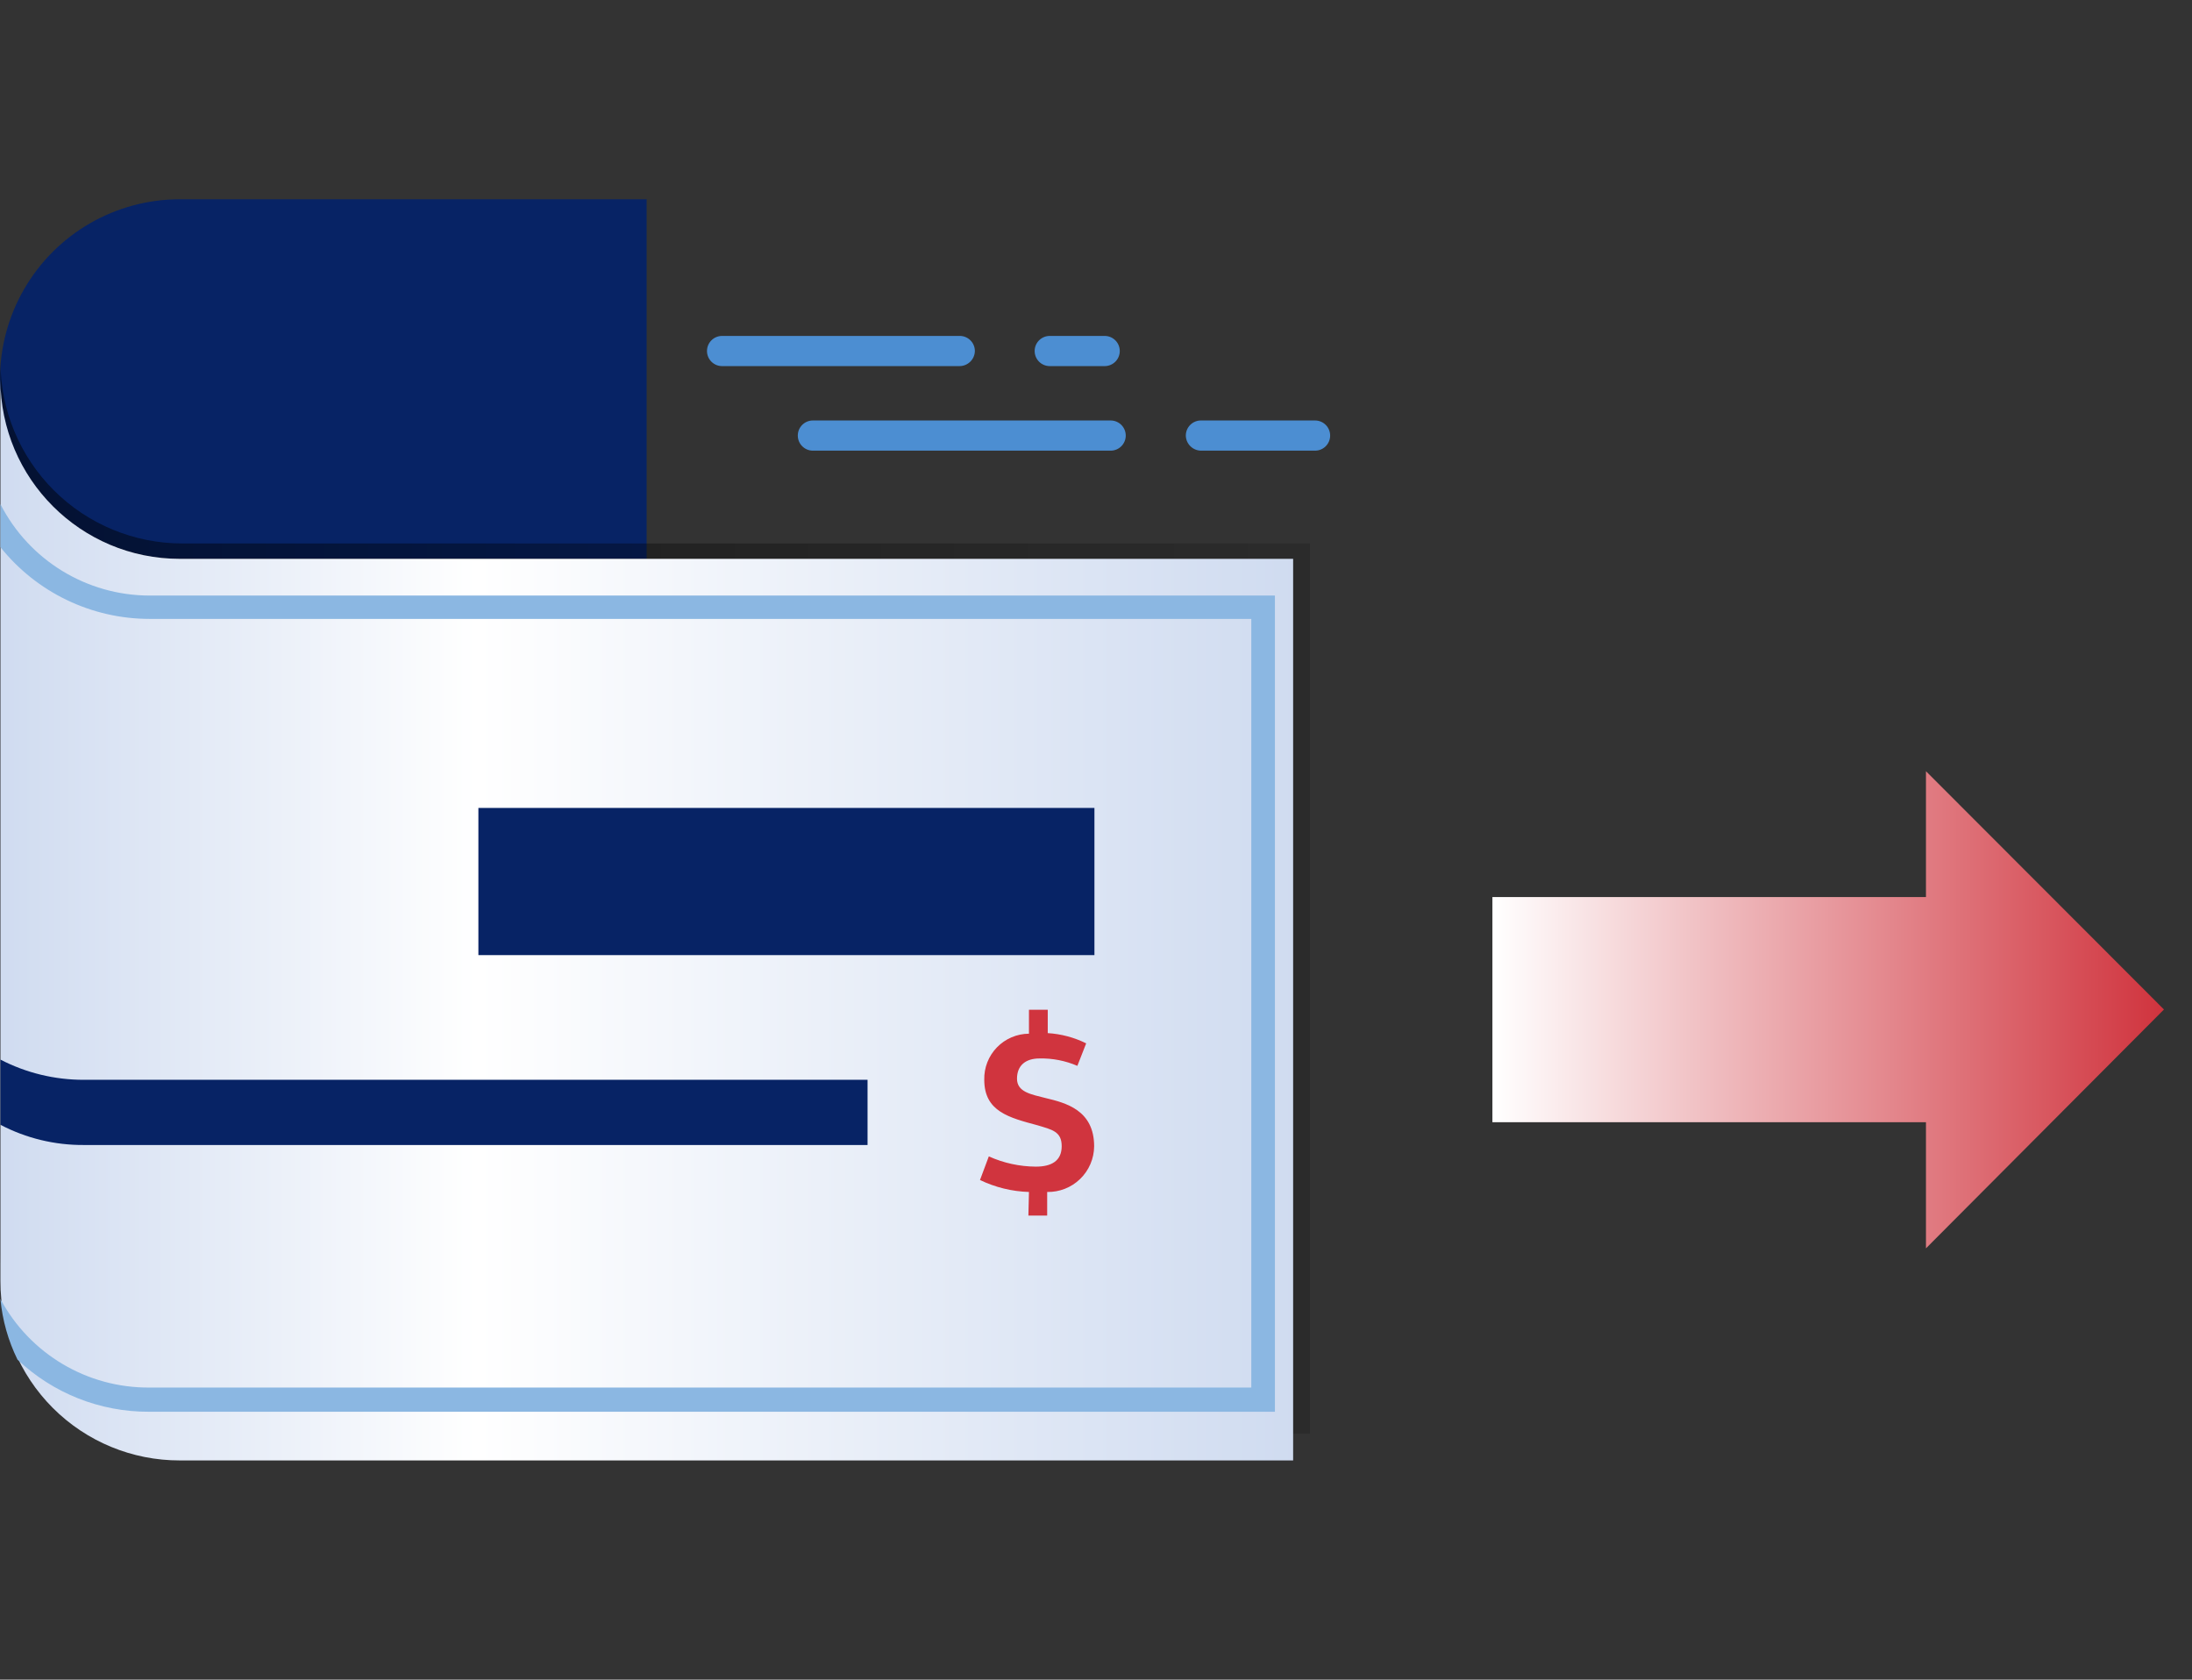<?xml version="1.0" encoding="UTF-8"?>
<svg width="77px" height="59px" viewBox="0 0 77 59" version="1.1" xmlns="http://www.w3.org/2000/svg" xmlns:xlink="http://www.w3.org/1999/xlink">
    <rect x="0" y="0" width="77" height="59" fill="#333333" stroke="none"/>
    <title>Recurso 110</title>
    <defs>
        <linearGradient x1="100%" y1="50%" x2="-6.02410119e-13%" y2="50%" id="linearGradient-1">
            <stop stop-color="#D0343E" offset="0%"></stop>
            <stop stop-color="#FFFFFF" offset="100%"></stop>
        </linearGradient>
        <linearGradient x1="1.54224459e-15%" y1="50%" x2="100.109%" y2="50%" id="linearGradient-2">
            <stop stop-color="#000000" stop-opacity="0.5" offset="0%"></stop>
            <stop stop-color="#000000" stop-opacity="0.15" offset="100%"></stop>
        </linearGradient>
        <linearGradient x1="1.75584621e-05%" y1="50%" x2="100%" y2="50%" id="linearGradient-3">
            <stop stop-color="#CFDBF0" offset="0%"></stop>
            <stop stop-color="#FFFFFF" offset="37%"></stop>
            <stop stop-color="#CFDBF0" offset="100%"></stop>
        </linearGradient>
    </defs>
    <g id="Page-1" stroke="none" stroke-width="1" fill="none" fill-rule="evenodd">
        <g id="Why-your-debt-to-income-ratio-is-important-v2-Desktop" transform="translate(-370, -1540)">
            <g id="Group-13" transform="translate(370, 1191)">
                <g id="Group-11" transform="translate(0, 123)">
                    <g id="Recurso-110" transform="translate(0, 226)">
                        <polygon id="Path" fill="url(#linearGradient-1)" fill-rule="nonzero" points="52.425 39.42 67.655 39.42 67.655 39.95 67.655 43.85 76.015 35.46 67.655 27.09 67.655 31.51 52.425 31.51"></polygon>
                        <path d="M6.315,19.63 C4.059,19.63 1.974,18.426 0.846,16.473 C-0.282,14.519 -0.282,12.111 0.846,10.158 C1.974,8.204 4.059,7 6.315,7 L22.715,7 L22.715,19.63 L6.315,19.63 Z" id="Path" fill="#072365" fill-rule="nonzero"></path>
                        <path d="M0.015,12.7 C0.015,14.396 0.69,16.023 1.89,17.222 C3.091,18.421 4.719,19.093 6.415,19.09 L46.015,19.09 L46.015,50.36 L6.415,50.36 C2.894,50.366 0.032,47.521 0.015,44 L0.015,12.7 Z" id="Path" fill="url(#linearGradient-2)" fill-rule="nonzero"></path>
                        <path d="M0.015,13.34 C0.021,16.815 2.84,19.63 6.315,19.63 L45.425,19.63 L45.425,51.3 L6.315,51.3 C4.643,51.303 3.039,50.64 1.857,49.458 C0.675,48.276 0.012,46.672 0.015,45 L0.015,13.34 Z" id="Path" fill="url(#linearGradient-3)" fill-rule="nonzero"></path>
                        <rect id="Rectangle" fill="#072365" fill-rule="nonzero" x="16.805" y="28.38" width="21.64" height="5.17"></rect>
                        <path d="M36.145,41.87 C35.549,41.852 34.963,41.709 34.425,41.45 L34.735,40.62 C35.254,40.854 35.816,40.976 36.385,40.98 C36.935,40.98 37.295,40.78 37.295,40.26 C37.295,39.74 36.945,39.68 36.455,39.53 C35.455,39.26 34.575,39.05 34.575,37.93 C34.564,37.506 34.725,37.095 35.02,36.79 C35.315,36.486 35.721,36.313 36.145,36.31 L36.145,35.47 L36.805,35.47 L36.805,36.29 C37.275,36.319 37.734,36.441 38.155,36.65 L37.845,37.44 C37.425,37.259 36.972,37.17 36.515,37.18 C36.035,37.18 35.725,37.42 35.725,37.89 C35.725,38.36 36.215,38.44 36.725,38.57 C37.435,38.74 38.435,38.99 38.435,40.27 C38.43,40.701 38.253,41.113 37.943,41.413 C37.633,41.714 37.216,41.878 36.785,41.87 L36.785,42.7 L36.125,42.7 L36.145,41.87 Z" id="Path" fill="#D0343E" fill-rule="nonzero"></path>
                        <path d="M4.085,40.22 L30.475,40.22 L30.475,37.93 L2.945,37.93 C1.925,37.932 0.92,37.689 0.015,37.22 L0.015,39.51 C0.919,39.983 1.925,40.227 2.945,40.22 L4.085,40.22 Z" id="Path" fill="#072365" fill-rule="nonzero"></path>
                        <path d="M25.365,11.8 C25.072,11.8 24.835,12.037 24.835,12.33 C24.835,12.623 25.072,12.86 25.365,12.86 L33.705,12.86 C33.999,12.86 34.24,12.624 34.245,12.33 C34.245,12.188 34.188,12.051 34.086,11.952 C33.985,11.852 33.847,11.797 33.705,11.8 L25.365,11.8 Z" id="Path" fill="#4C8ED2"></path>
                        <path d="M36.875,11.8 C36.582,11.8 36.345,12.037 36.345,12.33 C36.345,12.623 36.582,12.86 36.875,12.86 L38.805,12.86 C39.098,12.86 39.335,12.623 39.335,12.33 C39.335,12.037 39.098,11.8 38.805,11.8 L36.875,11.8 Z" id="Path" fill="#4C8ED2"></path>
                        <path d="M28.555,14.77 C28.262,14.77 28.025,15.007 28.025,15.3 C28.025,15.593 28.262,15.83 28.555,15.83 L39.015,15.83 C39.156,15.83 39.29,15.774 39.39,15.675 C39.489,15.575 39.545,15.441 39.545,15.3 C39.545,15.159 39.489,15.025 39.39,14.925 C39.29,14.826 39.156,14.77 39.015,14.77 L28.555,14.77 Z" id="Path" fill="#4C8ED2"></path>
                        <path d="M42.195,14.77 C42.053,14.767 41.915,14.822 41.814,14.922 C41.712,15.021 41.655,15.158 41.655,15.3 C41.66,15.594 41.901,15.83 42.195,15.83 L46.195,15.83 C46.488,15.83 46.725,15.593 46.725,15.3 C46.725,15.007 46.488,14.77 46.195,14.77 L42.195,14.77 Z" id="Path" fill="#4C8ED2"></path>
                        <path d="M44.785,49.59 L44.785,20.92 L5.255,20.92 C3.044,20.918 1.021,19.679 0.015,17.71 L0.015,19.22 C1.288,20.812 3.216,21.74 5.255,21.74 L43.955,21.74 L43.955,48.74 L5.255,48.74 C3.066,48.758 1.048,47.56 0.015,45.63 C0.084,46.371 0.287,47.092 0.615,47.76 C1.862,48.942 3.517,49.598 5.235,49.59 L44.785,49.59 Z" id="Path" fill="#8BB7E2" fill-rule="nonzero"></path>
                        <rect id="Rectangle" x="0.015" y="0" width="76" height="58.35"></rect>
                    </g>
                </g>
            </g>
        </g>
    </g>
</svg>